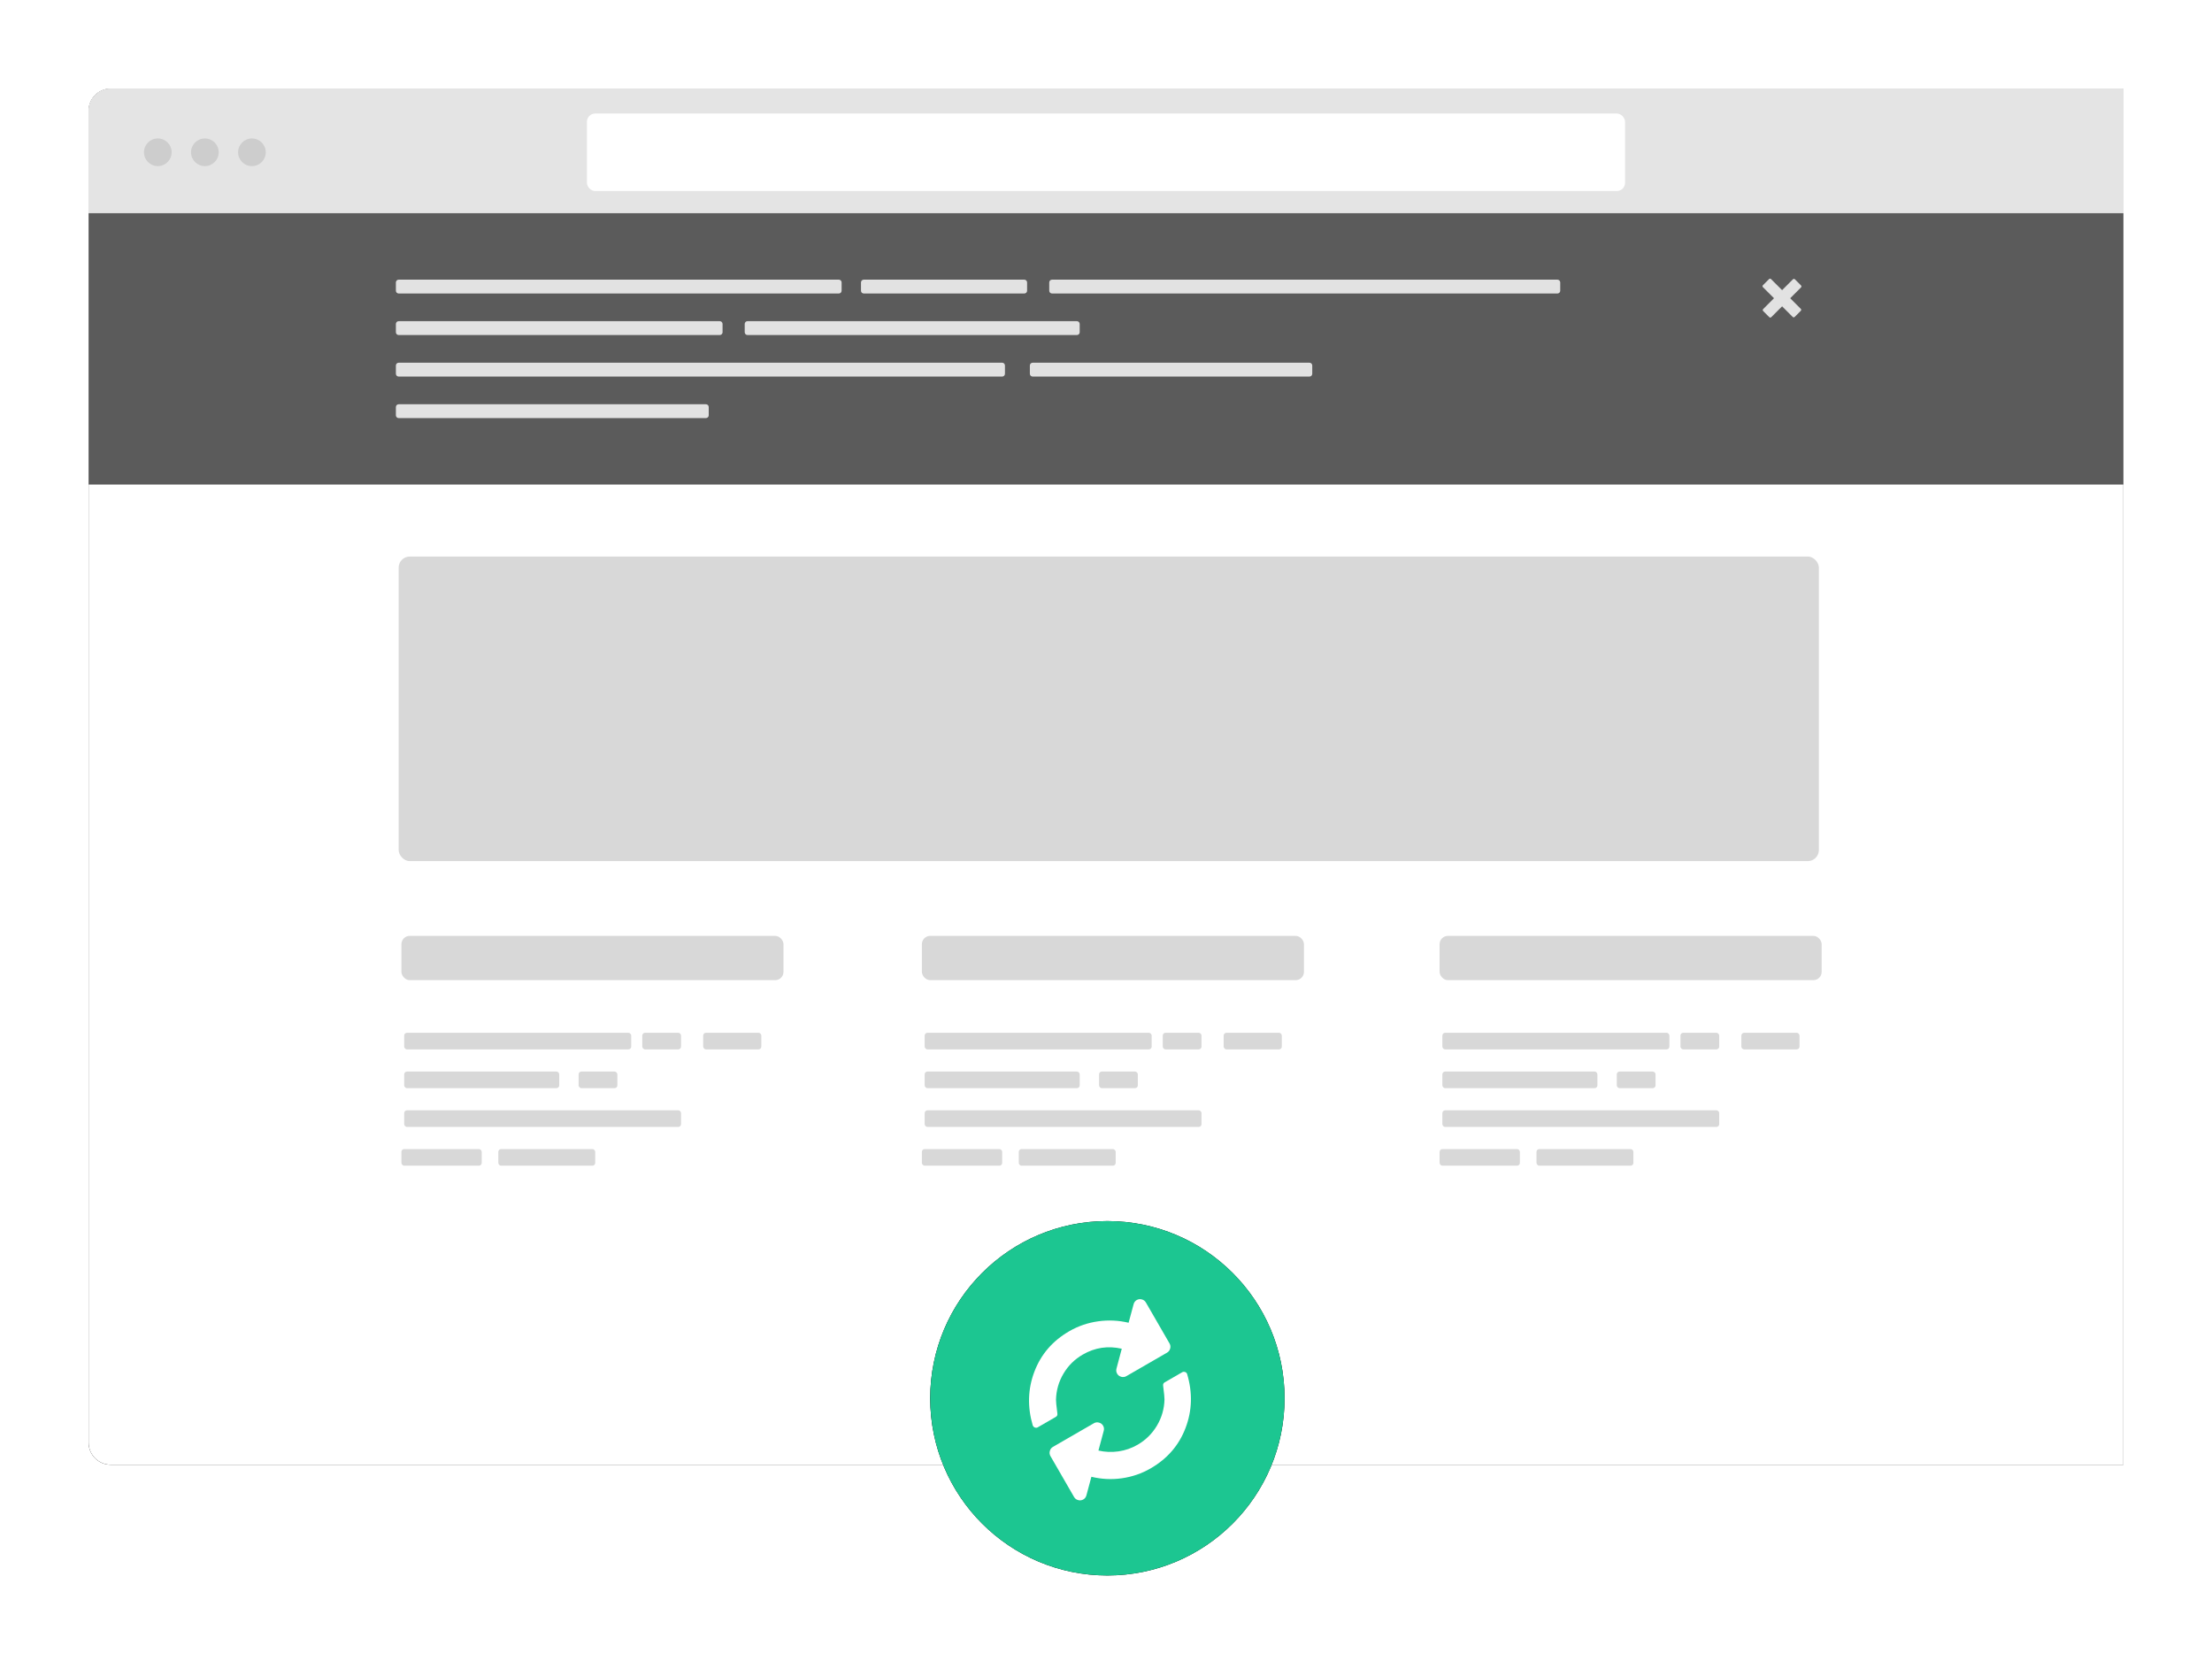 <svg height="600" viewBox="0 0 799 600" width="799" xmlns="http://www.w3.org/2000/svg" xmlns:xlink="http://www.w3.org/1999/xlink"><defs><path id="a" d="m8 0h727v497h-727c-4.418 0-8-3.582-8-8v-481c0-4.418 3.582-8 8-8z"/><filter id="b" height="119.3%" width="113.1%" x="-6.5%" y="-9.7%"><feOffset dx="0" dy="0" in="SourceAlpha" result="shadowOffsetOuter1"/><feGaussianBlur in="shadowOffsetOuter1" result="shadowBlurOuter1" stdDeviation="16"/><feColorMatrix in="shadowBlurOuter1" type="matrix" values="0 0 0 0 0   0 0 0 0 0   0 0 0 0 0  0 0 0 0.036 0"/></filter><circle id="c" cx="64" cy="64" r="64"/><filter id="d" height="175%" width="175%" x="-37.5%" y="-37.5%"><feOffset dx="0" dy="0" in="SourceAlpha" result="shadowOffsetOuter1"/><feGaussianBlur in="shadowOffsetOuter1" result="shadowBlurOuter1" stdDeviation="16"/><feColorMatrix in="shadowBlurOuter1" type="matrix" values="0 0 0 0 0   0 0 0 0 0   0 0 0 0 0  0 0 0 0.047 0"/></filter></defs><g fill="none" fill-rule="evenodd" transform="translate(32 32)"><use fill="#000" filter="url(#b)" xlink:href="#a"/><use fill="#fff" fill-rule="evenodd" xlink:href="#a"/><path d="m8 0h727v45h-735v-37c0-4.418 3.582-8 8-8z" fill="#e4e4e4"/><g fill="#d8d8d8"><rect height="16" rx="3" width="138" x="113" y="306"/><rect height="6" rx="1" width="82" x="114" y="341"/><rect height="6" rx="1" width="100" x="114" y="369"/><rect height="6" rx="1" width="14" x="200" y="341"/><rect height="6" rx="1" width="21" x="222" y="341"/><rect height="6" rx="1" width="29" x="113" y="383"/><rect height="6" rx="1" width="35" x="148" y="383"/><rect height="6" rx="1" width="14" x="177" y="355"/><rect height="6" rx="1" width="56" x="114" y="355"/><rect height="16" rx="3" width="138" x="301" y="306"/><rect height="6" rx="1" width="82" x="302" y="341"/><rect height="6" rx="1" width="100" x="302" y="369"/><rect height="6" rx="1" width="14" x="388" y="341"/><rect height="6" rx="1" width="21" x="410" y="341"/><rect height="6" rx="1" width="29" x="301" y="383"/><rect height="6" rx="1" width="35" x="336" y="383"/><rect height="6" rx="1" width="14" x="365" y="355"/><rect height="6" rx="1" width="56" x="302" y="355"/><rect height="16" rx="3" width="138" x="488" y="306"/><rect height="6" rx="1" width="82" x="489" y="341"/><rect height="6" rx="1" width="100" x="489" y="369"/><rect height="6" rx="1" width="14" x="575" y="341"/><rect height="6" rx="1" width="21" x="597" y="341"/><rect height="6" rx="1" width="29" x="488" y="383"/><rect height="6" rx="1" width="35" x="523" y="383"/><rect height="6" rx="1" width="14" x="552" y="355"/><rect height="6" rx="1" width="56" x="489" y="355"/><rect height="110" rx="4" width="513" x="112" y="169"/></g><rect fill="#fff" height="28" rx="3" width="375" x="180" y="9"/><path d="m0 45h735v98h-735z" fill="#5b5b5b"/><path d="m111 73v-3c0-.552.448-1 1-1h159c.552 0 1 .448 1 1v3c0 .552-.448 1-1 1h-159c-.552 0-1-.448-1-1z" fill="#e2e2e2" fill-rule="nonzero"/><path d="m279 73v-3c0-.552.448-1 1-1h58c.552 0 1 .448 1 1v3c0 .552-.448 1-1 1h-58c-.552 0-1-.448-1-1z" fill="#e2e2e2" fill-rule="nonzero"/><path d="m347 73v-3c0-.552.448-1 1-1h182.571c.552 0 1 .448 1 1v3c0 .552-.448 1-1 1h-182.571c-.552 0-1-.448-1-1z" fill="#e2e2e2" fill-rule="nonzero"/><path d="m111 88v-3c0-.552.448-1 1-1h116c.552 0 1 .448 1 1v3c0 .552-.448 1-1 1h-116c-.552 0-1-.448-1-1z" fill="#e2e2e2" fill-rule="nonzero"/><path d="m237 88v-3c0-.552.448-1 1-1h119c.552 0 1 .448 1 1v3c0 .552-.448 1-1 1h-119c-.552 0-1-.448-1-1z" fill="#e2e2e2" fill-rule="nonzero"/><path d="m111 103v-3c0-.552.448-1 1-1h218c.552 0 1 .448 1 1v3c0 .552-.448 1-1 1h-218c-.552 0-1-.448-1-1z" fill="#e2e2e2" fill-rule="nonzero"/><path d="m340 103v-3c0-.552.448-1 1-1h100c.552 0 1 .448 1 1v3c0 .552-.448 1-1 1h-100c-.552 0-1-.448-1-1z" fill="#e2e2e2" fill-rule="nonzero"/><path d="m111 118v-3c0-.552.448-1 1-1h111c.552 0 1 .448 1 1v3c0 .552-.448 1-1 1h-111c-.552 0-1-.448-1-1z" fill="#e2e2e2" fill-rule="nonzero"/><path d="m604.79 71.009 2.219-2.219c.195-.195.512-.195.707 0l10.757 10.757c.195.195.195.512 0 .707l-2.219 2.219c-.195.195-.512.195-.707 0l-10.757-10.757c-.195-.195-.195-.512 0-.707z" fill="#e2e2e2" fill-rule="nonzero"/><path d="m604.871 71.09 2.219-2.219c.195-.195.512-.195.707 0l10.757 10.757c.195.195.195.512 0 .707l-2.219 2.219c-.195.195-.512.195-.707 0l-10.757-10.757c-.195-.195-.195-.512 0-.707z" fill="#e2e2e2" fill-rule="nonzero" transform="matrix(-1 0 0 1 1223.425 0)"/><circle cx="25" cy="23" fill="#cdcdcd" r="5"/><circle cx="42" cy="23" fill="#cdcdcd" r="5"/><circle cx="59" cy="23" fill="#cdcdcd" r="5"/><g transform="translate(304 409)"><use fill="#000" filter="url(#d)" xlink:href="#c"/><use fill="#1cc691" fill-rule="evenodd" xlink:href="#c"/><g fill="#fff" fill-rule="nonzero" transform="matrix(.866 -.5 .5 .866 25.6 54)"><path d="m56.88 3.16c-.48-.482-1.05-.723-1.708-.723-.658 0-1.226.242-1.707.723l-4.933 4.913c-2.707-2.564-5.806-4.551-9.296-5.96-3.49-1.409-7.083-2.113-10.777-2.113-6.957 0-13.028 2.113-18.214 6.34-5.186 4.226-8.601 9.741-10.245 16.544v.266c0 .33.12.616.36.857.24.241.525.362.854.362h7.551c.557 0 .936-.292 1.138-.876 1.062-2.538 1.732-4.023 2.011-4.455 1.771-2.894 4.123-5.166 7.058-6.816 2.935-1.65 6.097-2.475 9.486-2.475 5.085 0 9.499 1.739 13.243 5.217l-5.237 5.254c-.479.482-.72 1.054-.72 1.714 0 .66.241 1.231.72 1.713.481.482 1.051.723 1.708.723h16.999c.658 0 1.227-.241 1.708-.723.48-.482.72-1.053.72-1.713v-17.059c0-.66-.239-1.231-.72-1.714z"/><path d="m56.379 33.232h-7.319c-.559 0-.94.292-1.143.876-1.067 2.538-1.741 4.023-2.02 4.454-1.779 2.893-4.143 5.166-7.09 6.816-2.949 1.65-6.125 2.475-9.53 2.475-2.465 0-4.841-.457-7.128-1.37-2.287-.915-4.333-2.209-6.137-3.885l5.223-5.216c.483-.482.724-1.054.724-1.713 0-.66-.242-1.232-.724-1.713-.483-.483-1.055-.724-1.715-.724h-17.078c-.661 0-1.233.242-1.716.724-.483.482-.724 1.054-.724 1.713v17.058c0 .659.241 1.231.724 1.713.483.481 1.055.724 1.716.724.661 0 1.232-.242 1.715-.724l4.917-4.912c2.719 2.589 5.814 4.582 9.283 5.978 3.469 1.397 7.059 2.094 10.769 2.094 6.964 0 13.037-2.113 18.221-6.339 5.184-4.226 8.59-9.741 10.217-16.544.026-.051.038-.14.038-.266 0-.33-.121-.615-.363-.857-.242-.24-.528-.361-.859-.361z"/></g></g></g></svg>
